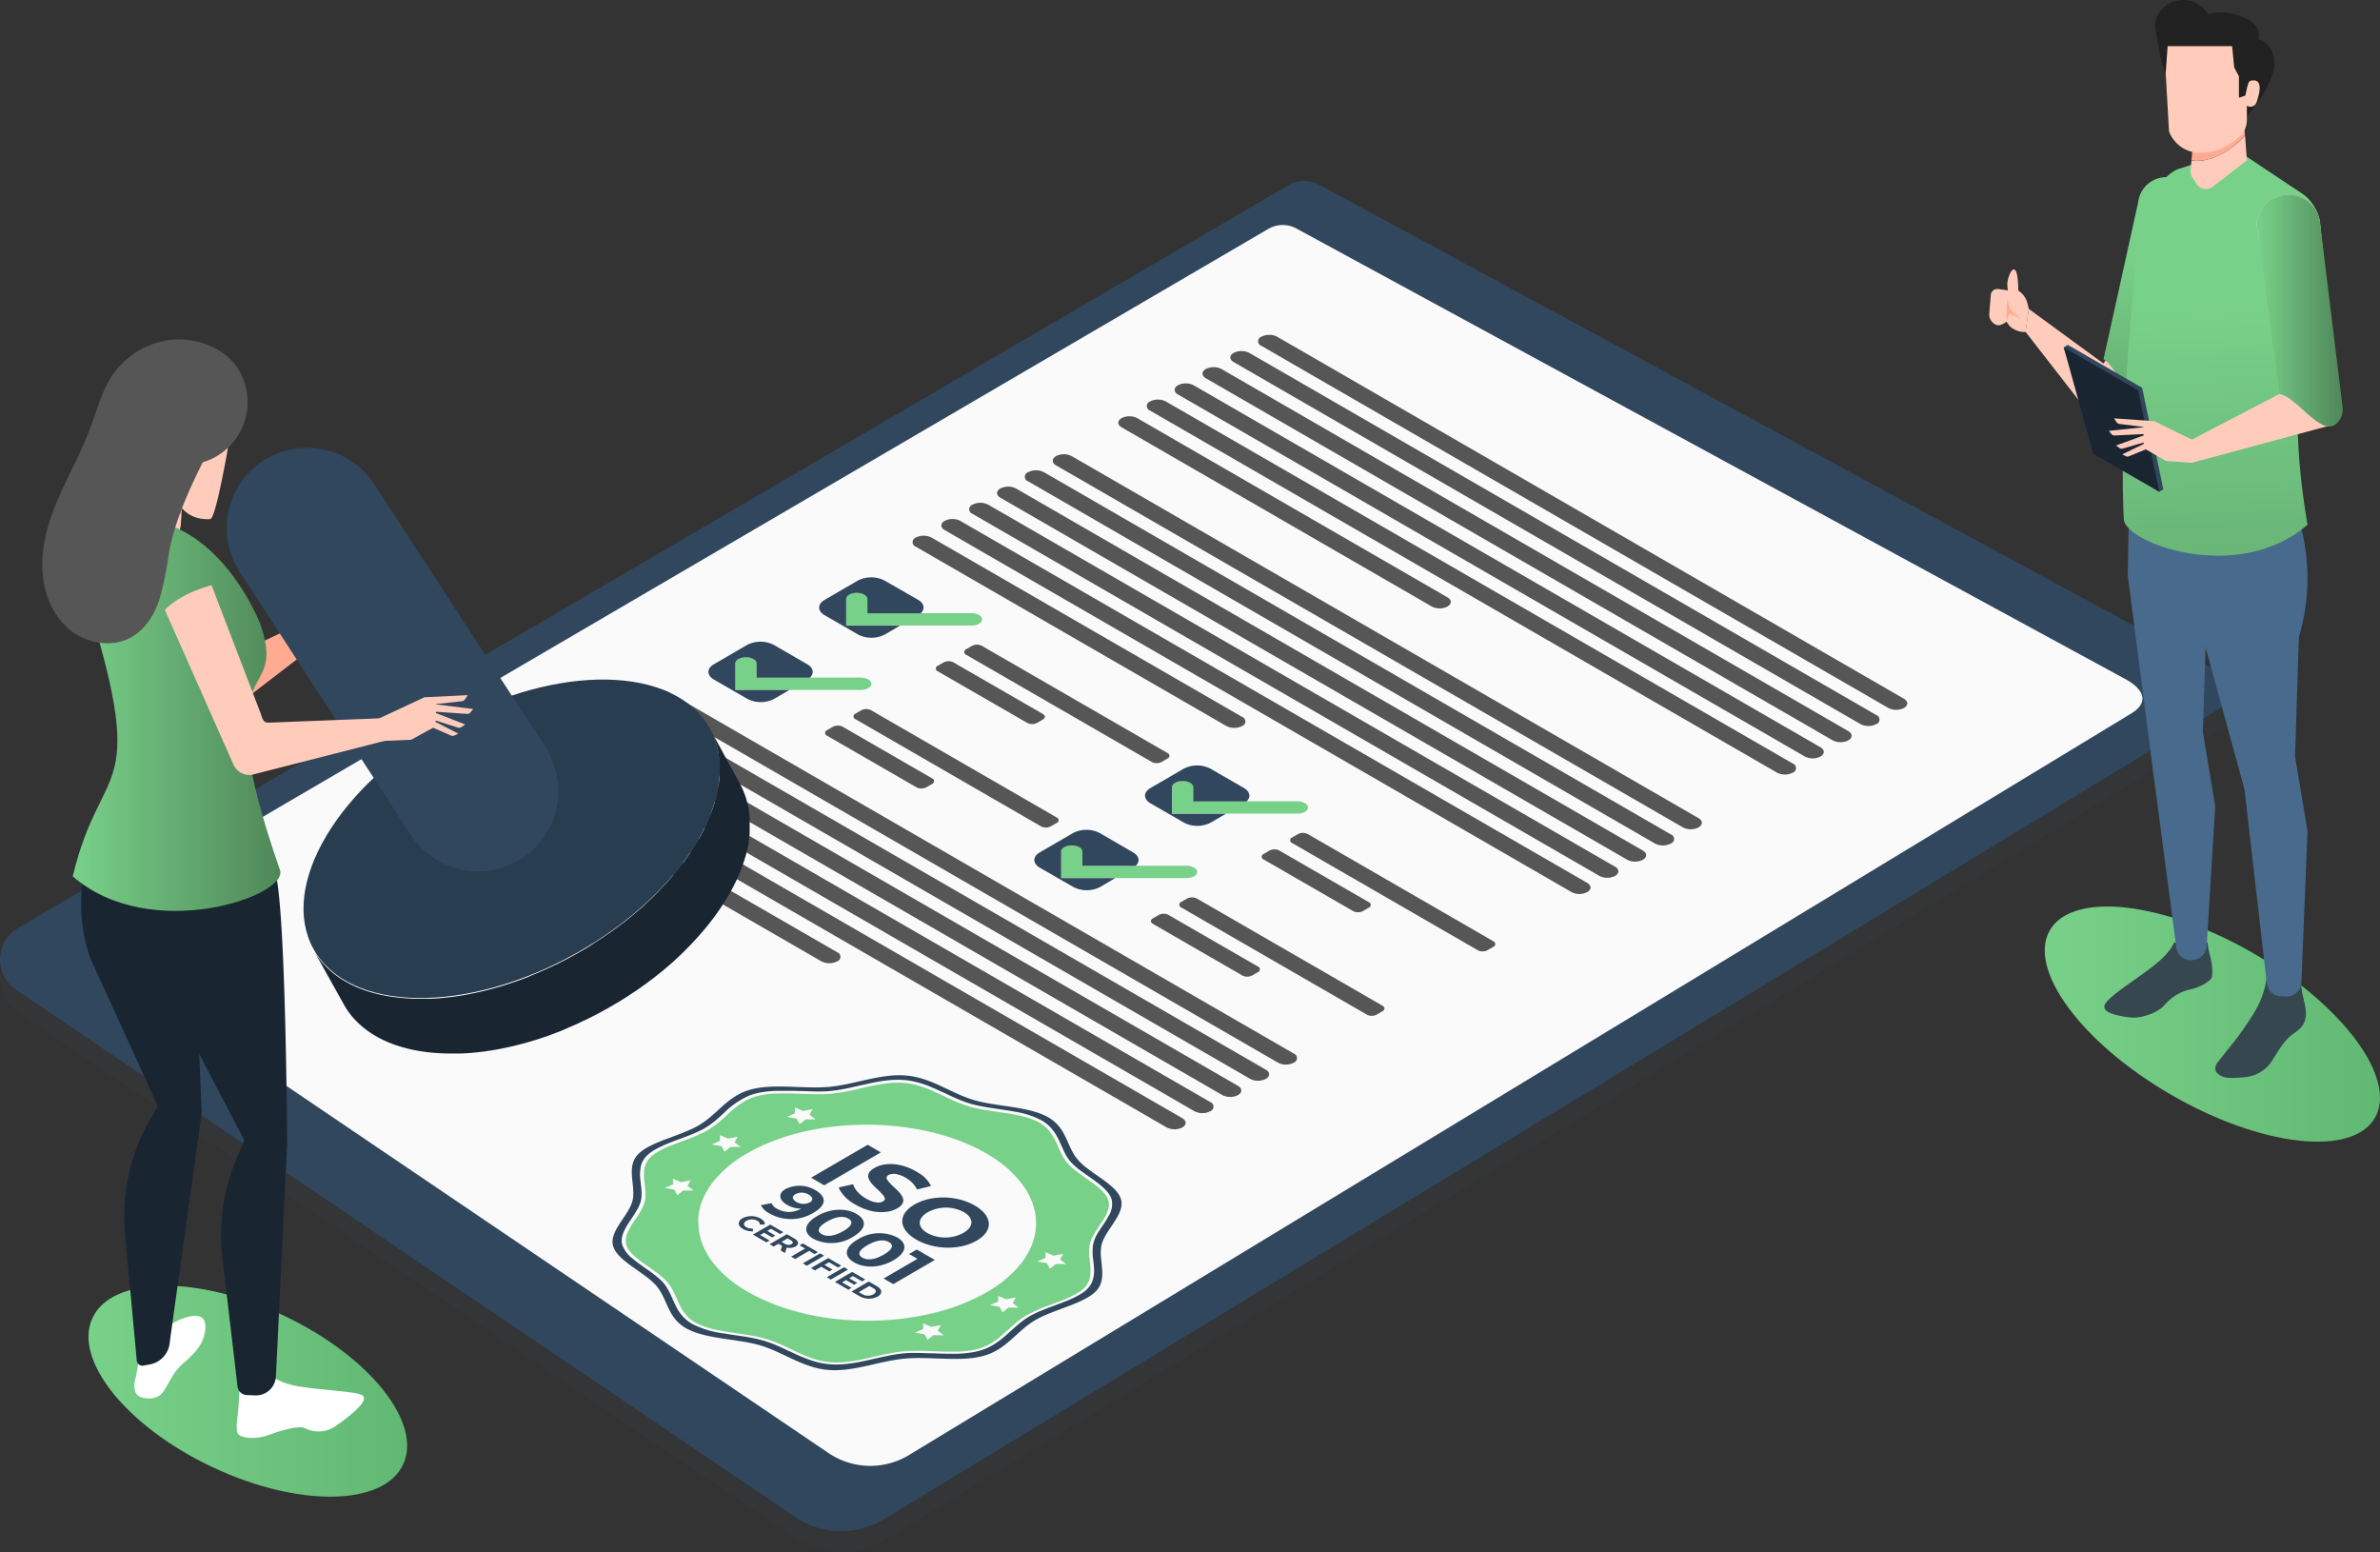 <?xml version="1.0" encoding="UTF-8"?> <svg xmlns="http://www.w3.org/2000/svg" xmlns:xlink="http://www.w3.org/1999/xlink" viewBox="0 0 553.87 361.18"><rect x="0" y="0" width="553.87" height="361.18" fill="#333333" stroke="none"/> <defs> <style>.cls-1{isolation:isolate;}.cls-2{opacity:0.1;mix-blend-mode:multiply;}.cls-3{fill:#30475e;}.cls-4{fill:#fafafa;}.cls-5{fill:#cbaf87;}.cls-6{fill:#78d189;}.cls-7{fill:#565656;}.cls-8{fill:url(#Безымянный_градиент_15);}.cls-9{fill:#37474f;}.cls-10{fill:#ffccbc;}.cls-11{fill:#ffab91;}.cls-12{fill:#486a8c;}.cls-13{fill:url(#Безымянный_градиент_11);}.cls-14{fill:url(#Безымянный_градиент_11-2);}.cls-15{fill:#212121;}.cls-16{fill:#192531;}.cls-17{fill:url(#Безымянный_градиент_11-3);}.cls-18{fill:url(#Безымянный_градиент_15-2);}.cls-19{fill:#fff;}.cls-20{fill:#293d51;}.cls-21{fill:url(#Безымянный_градиент_11-4);}</style> <linearGradient id="Безымянный_градиент_15" x1="475.85" y1="238.29" x2="553.87" y2="238.29" gradientUnits="userSpaceOnUse"> <stop offset="0" stop-color="#78d189"></stop> <stop offset="1" stop-color="#61b873"></stop> </linearGradient> <linearGradient id="Безымянный_градиент_11" x1="501" y1="58.74" x2="499.13" y2="133.2" gradientUnits="userSpaceOnUse"> <stop offset="0" stop-color="#78d189"></stop> <stop offset="1" stop-color="#508759"></stop> </linearGradient> <linearGradient id="Безымянный_градиент_11-2" x1="516.41" y1="71.14" x2="523.71" y2="229.06" xlink:href="#Безымянный_градиент_11"></linearGradient> <linearGradient id="Безымянный_градиент_11-3" x1="525.23" y1="72.28" x2="545.19" y2="72.28" xlink:href="#Безымянный_градиент_11"></linearGradient> <linearGradient id="Безымянный_градиент_15-2" x1="20.59" y1="323.71" x2="94.74" y2="323.71" xlink:href="#Безымянный_градиент_15"></linearGradient> <linearGradient id="Безымянный_градиент_11-4" x1="16.96" y1="166.4" x2="65.28" y2="166.4" xlink:href="#Безымянный_градиент_11"></linearGradient> </defs> <title>12Ресурс 1</title> <g class="cls-1"> <g id="Слой_2" data-name="Слой 2"> <g id="OBJECTS"> <g class="cls-2"> <path class="cls-3" d="M4.21,220.83a8.5,8.5,0,0,0-.4,14.43L185.1,357.88a19,19,0,0,0,20.62.49L516.87,169.6c5-2.93,3.39-6.42-1.75-9.08L307.05,47.92a7.34,7.34,0,0,0-7.07,0Z"></path> </g> <path class="cls-3" d="M4.21,215.91a8.51,8.51,0,0,0-.4,14.44L185.1,353a19,19,0,0,0,20.62.48L516.87,164.68c5-2.92,3.39-6.41-1.75-9.07L307.05,43A7.34,7.34,0,0,0,300,43Z"></path> <path class="cls-4" d="M25.14,211.12a7.77,7.77,0,0,0-.37,13.18l168,113.77a17.34,17.34,0,0,0,18.84.45L495.84,166.1c4.52-2.67,3.09-5.86-1.6-8.29L301.74,53.19a6.71,6.71,0,0,0-6.46,0Z"></path> <path class="cls-5" d="M183.17,313.6l.92.44c1.46.69,2.89,1.37,4.36,1.91-1.47-.54-2.9-1.22-4.36-1.91Z"></path> <path class="cls-5" d="M146.91,291.7a26.22,26.22,0,0,0,4,3.16l1.17.83-1.17-.83A26.22,26.22,0,0,1,146.91,291.7Z"></path> <path class="cls-5" d="M193.08,317a18,18,0,0,1-4.63-1.09,18,18,0,0,0,4.63,1.09,20.24,20.24,0,0,0,3.81-.06A20.24,20.24,0,0,1,193.08,317Z"></path> <path class="cls-5" d="M157,301.48l.32.69c.23.51.46,1,.72,1.54-.26-.51-.49-1-.72-1.54Z"></path> <path class="cls-5" d="M167.47,309.66c1.3.25,2.65.45,4,.65l1.73.26-1.73-.26C170.12,310.11,168.77,309.91,167.47,309.66Z"></path> <polygon class="cls-5" points="235.65 303.16 237.07 304.25 237.07 304.25 235.65 303.16"></polygon> <path class="cls-5" d="M199.45,316.6c1.29-.24,2.57-.53,3.83-.82l1.71-.39-1.71.39C202,316.07,200.74,316.36,199.45,316.6Z"></path> <path class="cls-5" d="M236.65,307.64A19.3,19.3,0,0,1,239,306a31.33,31.33,0,0,1,4.39-2,31.33,31.33,0,0,0-4.39,2A19.3,19.3,0,0,0,236.65,307.64Z"></path> <path class="cls-5" d="M207,315c1.06-.2,2.14-.37,3.2-.47s2.32-.13,3.52-.13c-1.2,0-2.39,0-3.52.13S208,314.79,207,315Z"></path> <path class="cls-5" d="M236.12,259.36c.87.16,1.71.35,2.51.57C237.83,259.71,237,259.52,236.12,259.36Z"></path> <path class="cls-5" d="M251.93,300.07a5.12,5.12,0,0,0,.62-.61,4.65,4.65,0,0,0,.85-1.39,4.65,4.65,0,0,1-.85,1.39A5.12,5.12,0,0,1,251.93,300.07Z"></path> <path class="cls-5" d="M225.46,257.43a28.79,28.79,0,0,0,3.22.73A28.79,28.79,0,0,1,225.46,257.43Z"></path> <path class="cls-5" d="M171.27,257.6A15.08,15.08,0,0,1,173.8,256,15.08,15.08,0,0,0,171.27,257.6Z"></path> <path class="cls-5" d="M246.46,267.35a17,17,0,0,0,1.3,2.46A17,17,0,0,1,246.46,267.35Z"></path> <path class="cls-5" d="M206.8,252a54,54,0,0,0-6.49,1.21,54.3,54.3,0,0,1-6.9,1.26,54.3,54.3,0,0,0,6.9-1.26A54,54,0,0,1,206.8,252Z"></path> <path class="cls-5" d="M189.89,254.62c-1.2,0-2.42-.05-3.62-.09-.91,0-1.83-.07-2.74-.09.91,0,1.83.05,2.74.09C187.47,254.57,188.69,254.62,189.89,254.62Z"></path> <path class="cls-5" d="M257.83,281.56a3.85,3.85,0,0,0,.1-2.2,4.29,4.29,0,0,0-.7-1.38,4.29,4.29,0,0,1,.7,1.38A3.85,3.85,0,0,1,257.83,281.56Z"></path> <path class="cls-5" d="M255.45,285.76l.33-.49c.33-.49.66-1,1-1.48-.31.49-.64,1-1,1.48Z"></path> <polygon class="cls-5" points="232.3 303.99 232.65 304.05 233.35 305.35 233.35 305.35 232.65 304.05 232.3 303.99"></polygon> <polygon class="cls-5" points="167.91 266.68 168.62 267.98 167.91 266.68 167.91 266.68"></polygon> <polygon class="cls-5" points="214.83 307.91 214.87 309.24 214.83 307.91 214.83 307.91"></polygon> <polygon class="cls-5" points="171.67 264.5 171.67 264.5 169.44 264.93 167.54 264.12 167.54 264.12 169.44 264.93 171.67 264.5"></polygon> <polygon class="cls-5" points="218.96 308.29 216.72 308.72 215.4 308.15 216.72 308.72 218.96 308.29"></polygon> <polygon class="cls-5" points="167.58 265.48 167.58 265.48 165.66 266.27 165.66 266.27 167.58 265.48"></polygon> <path class="cls-5" d="M169.84,258.81c.47-.42.94-.83,1.43-1.21C170.78,258,170.31,258.39,169.84,258.81Z"></path> <polygon class="cls-5" points="236.4 301.87 236.4 301.87 234.17 302.31 232.28 301.49 234.17 302.31 236.4 301.87"></polygon> <polygon class="cls-5" points="214.87 309.27 212.94 310.06 212.94 310.06 214.87 309.27 214.87 309.27"></polygon> <polygon class="cls-5" points="230.39 303.64 230.39 303.64 232.32 302.85 230.39 303.64"></polygon> <polygon class="cls-5" points="189.78 260.46 189.78 260.46 188.37 259.37 188.59 258.99 188.37 259.37 189.78 260.46"></polygon> <polygon class="cls-5" points="156.52 274.24 156.56 275.61 156.52 274.24 156.52 274.24"></polygon> <polygon class="cls-5" points="187.42 260.45 187.44 260.45 187.42 260.45 187.42 260.45"></polygon> <polygon class="cls-5" points="160.65 274.62 160.65 274.62 158.41 275.06 157.33 274.59 158.41 275.06 160.65 274.62"></polygon> <polygon class="cls-5" points="154.64 276.4 154.64 276.4 156.56 275.61 154.64 276.4"></polygon> <polygon class="cls-5" points="172.34 266.88 170.92 265.79 172.34 266.88 172.34 266.88"></polygon> <polygon class="cls-5" points="185.03 259.06 185.03 259.06 183.11 259.85 183.11 259.85 185.03 259.06"></polygon> <polygon class="cls-5" points="189.12 258.07 189.12 258.07 186.88 258.51 184.99 257.7 184.99 257.7 186.88 258.51 189.12 258.07"></polygon> <path class="cls-5" d="M253.46,290.27a5.76,5.76,0,0,1,.17-1,7.1,7.1,0,0,1,.36-1,7.1,7.1,0,0,0-.36,1A5.76,5.76,0,0,0,253.46,290.27Z"></path> <path class="cls-5" d="M226.6,314.15c.4-.08.8-.18,1.18-.29l.27-.09-.27.09C227.4,314,227,314.07,226.6,314.15Z"></path> <path class="cls-5" d="M178,254.2a26.53,26.53,0,0,1,2.71-.22A26.53,26.53,0,0,0,178,254.2Z"></path> <path class="cls-5" d="M220,254.61c1.4.66,2.83,1.34,4.31,1.89C222.85,256,221.42,255.27,220,254.61Z"></path> <path class="cls-5" d="M236.45,258.91a19.78,19.78,0,0,1,6,2A19.78,19.78,0,0,0,236.45,258.91Z"></path> <path class="cls-5" d="M154.15,266.8c.55-.25,1.12-.49,1.71-.73C155.27,266.31,154.7,266.55,154.15,266.8Z"></path> <path class="cls-5" d="M201.31,252.5l-1.31.29-.31.07.31-.07Z"></path> <path class="cls-5" d="M193.28,254c1.11-.11,2.23-.29,3.36-.51-1.13.22-2.25.4-3.36.51s-2.24.12-3.41.11C191,254.15,192.2,254.12,193.28,254Z"></path> <path class="cls-5" d="M149.32,277.64c0-.66-.09-1.33-.17-2C149.23,276.31,149.3,277,149.32,277.64Z"></path> <path class="cls-5" d="M256.12,286.09l.43-.65a25.61,25.61,0,0,0,1.44-2.29,25.61,25.61,0,0,1-1.44,2.29Z"></path> <path class="cls-5" d="M248,268.71c-.34-.63-.64-1.3-.94-2s-.72-1.6-1.17-2.38c.45.78.81,1.59,1.17,2.38S247.64,268.08,248,268.71Z"></path> <path class="cls-5" d="M168.37,259.25l-.07.06-.1.09.1-.09Z"></path> <path class="cls-5" d="M236.75,308.41c-.5.43-1,.86-1.47,1.3C235.76,309.27,236.25,308.84,236.75,308.41Z"></path> <path class="cls-5" d="M207.24,315.44l-.58.12Z"></path> <path class="cls-5" d="M225.83,314.78a25.32,25.32,0,0,1-2.93.26A25.32,25.32,0,0,0,225.83,314.78Z"></path> <path class="cls-5" d="M148.47,293.9c-.42-.31-.81-.63-1.19-.95C147.66,293.27,148.05,293.59,148.47,293.9Z"></path> <path class="cls-5" d="M162.2,264.19c.67-.29,1.31-.6,1.91-.92C163.51,263.59,162.87,263.9,162.2,264.19Z"></path> <path class="cls-5" d="M152.49,296.81c-.71-.56-1.49-1.11-2.26-1.64C151,295.7,151.78,296.25,152.49,296.81Z"></path> <path class="cls-5" d="M156.41,302a16.22,16.22,0,0,0-1.36-2.58A16.22,16.22,0,0,1,156.41,302Z"></path> <path class="cls-5" d="M177.76,312a37.39,37.39,0,0,0-4.77-1A37.39,37.39,0,0,1,177.76,312Z"></path> <path class="cls-5" d="M165.18,261.92c-.38.27-.78.53-1.19.77s-.85.46-1.31.68c.46-.22.9-.44,1.31-.68S164.8,262.19,165.18,261.92Z"></path> <path class="cls-5" d="M146.91,291.7a5,5,0,0,1-1.25-2A5,5,0,0,0,146.91,291.7Z"></path> <path class="cls-5" d="M145.54,288.93a5,5,0,0,1,.5-2.21A5,5,0,0,0,145.54,288.93Z"></path> <path class="cls-5" d="M222.77,314.56l-1.35,0Z"></path> <path class="cls-5" d="M150.16,277.71c0-.69-.1-1.4-.18-2.09C150.06,276.31,150.14,277,150.16,277.71Z"></path> <path class="cls-5" d="M151.66,269a17.17,17.17,0,0,1,4.66-2.48A17.17,17.17,0,0,0,151.66,269Z"></path> <path class="cls-5" d="M149.89,274.82c0-.53-.09-1.06-.09-1.58C149.8,273.76,149.84,274.29,149.89,274.82Z"></path> <path class="cls-5" d="M254.31,290.14a5.35,5.35,0,0,1,.14-.8,8.44,8.44,0,0,1,.85-1.95,8.44,8.44,0,0,0-.85,1.95A5.35,5.35,0,0,0,254.31,290.14Z"></path> <path class="cls-5" d="M156.73,300.83a10.76,10.76,0,0,0-1.61-2.52A10.76,10.76,0,0,1,156.73,300.83Z"></path> <path class="cls-5" d="M157.3,303.88a9.49,9.49,0,0,0,3.84,4.26,22.56,22.56,0,0,0,7.36,2.21,22.56,22.56,0,0,1-7.36-2.21A9.49,9.49,0,0,1,157.3,303.88Z"></path> <path class="cls-5" d="M147.68,282.61l-.65,1-.51.76.51-.76Z"></path> <path class="cls-5" d="M149.33,277.7a7.2,7.2,0,0,1-.19,2,8.25,8.25,0,0,1-.86,1.95,8.25,8.25,0,0,0,.86-1.95A7.2,7.2,0,0,0,149.33,277.7Z"></path> <path class="cls-5" d="M162.68,263.37c-1.39.66-3,1.25-4.5,1.82-.78.29-1.56.58-2.32.88.76-.3,1.54-.59,2.32-.88C159.72,264.62,161.29,264,162.68,263.37Z"></path> <path class="cls-5" d="M254.32,292.34a12.21,12.21,0,0,1,0-2A12.21,12.21,0,0,0,254.32,292.34Z"></path> <path class="cls-5" d="M211.88,314.9c.6,0,1.21,0,1.83,0C213.09,314.87,212.48,314.88,211.88,314.9Z"></path> <path class="cls-5" d="M251.83,300.93a7.26,7.26,0,0,0,1.46-1.25,5,5,0,0,0,.91-1.47,5,5,0,0,1-.91,1.47A7.26,7.26,0,0,1,251.83,300.93Z"></path> <path class="cls-5" d="M243.11,304.7c.75-.3,1.53-.59,2.29-.87l1.17-.44-1.17.44C244.64,304.11,243.86,304.4,243.11,304.7Z"></path> <path class="cls-5" d="M236.45,258.91c-1.34-.25-2.74-.46-4.11-.66-1.67-.25-3.27-.49-4.75-.81,1.48.32,3.08.56,4.75.81C233.71,258.45,235.11,258.66,236.45,258.91Z"></path> <polygon class="cls-5" points="182.29 286.7 182.29 286.7 179.24 284.94 175.22 287.27 175.22 287.27 179.24 284.94 182.29 286.7"></polygon> <polygon class="cls-5" points="180.42 287.5 180.21 287.62 180.42 287.5 178.55 286.41 178.55 286.41 180.42 287.5"></polygon> <polygon class="cls-5" points="179.09 288.64 179.09 288.64 176.89 287.37 177.44 287.06 176.89 287.37 179.09 288.64"></polygon> <polygon class="cls-5" points="188.29 291.05 185.04 292.94 185.04 292.94 188.29 291.05"></polygon> <polygon class="cls-5" points="186.82 289.32 190.34 291.35 186.82 289.32 186.07 289.76 187.36 290.51 186.07 289.76 186.82 289.32"></polygon> <path class="cls-5" d="M172.75,283.52a3.36,3.36,0,0,1,1-.39,3.36,3.36,0,0,0-1,.39,1.44,1.44,0,0,0-.87,1.22A1.44,1.44,0,0,1,172.75,283.52Z"></path> <path class="cls-5" d="M178,285a1,1,0,0,0-.19-.72,1,1,0,0,1,.19.72Z"></path> <path class="cls-5" d="M173.13,284.81a.74.74,0,0,1,.32-.57A.74.74,0,0,0,173.13,284.81Z"></path> <polygon class="cls-5" points="188.75 274.03 201.92 266.37 188.75 274.03 191.81 275.8 188.75 274.03"></polygon> <path class="cls-5" d="M173.75,283.13a4.63,4.63,0,0,1,1.12-.12A4.63,4.63,0,0,0,173.75,283.13Z"></path> <path class="cls-5" d="M175.25,286.53l-.06-.66a3.51,3.51,0,0,1-.81-.06,3.51,3.51,0,0,0,.81.06Z"></path> <path class="cls-5" d="M173.7,285.56a2.39,2.39,0,0,0,.68.25,2.39,2.39,0,0,1-.68-.25,1.28,1.28,0,0,1-.42-.36A1.28,1.28,0,0,0,173.7,285.56Z"></path> <polygon class="cls-5" points="189.66 295.6 190.19 295.29 189.66 295.6 189.66 295.6"></polygon> <polygon class="cls-5" points="241.41 293.51 241.41 293.51 243.34 292.73 241.41 293.51"></polygon> <polygon class="cls-5" points="244.38 295.23 244.8 294.88 244.38 295.23 244.38 295.23"></polygon> <polygon class="cls-5" points="213.5 292.91 205.63 297.49 213.5 292.91 213.5 292.91"></polygon> <polygon class="cls-5" points="217.55 293.17 217.55 293.17 213.35 290.74 217.55 293.17"></polygon> <polygon class="cls-5" points="243.3 291.36 243.3 291.36 245.19 292.18 243.3 291.36"></polygon> <polygon class="cls-5" points="247.43 291.74 245.19 292.18 247.43 291.74 247.43 291.74"></polygon> <polygon class="cls-5" points="211.55 291.79 211.55 291.79 213.35 290.74 211.55 291.79"></polygon> <polygon class="cls-5" points="198.31 295.95 194.3 298.28 198.31 295.95 198.31 295.95"></polygon> <polygon class="cls-5" points="197.35 295.4 196.42 294.86 197.35 295.4 197.35 295.4"></polygon> <polygon class="cls-5" points="192.99 295.83 192.99 295.83 193.73 295.4 191.86 294.32 193.73 295.4 192.99 295.83"></polygon> <polygon class="cls-5" points="198.17 299.66 198.17 299.66 195.97 298.39 196.51 298.07 195.97 298.39 198.17 299.66"></polygon> <polygon class="cls-5" points="197.62 297.43 199.5 298.51 199.5 298.51 197.62 297.43 198.49 296.92 198.49 296.92 197.62 297.43"></polygon> <polygon class="cls-5" points="188.72 295.06 188.72 295.06 192.74 292.73 188.72 295.06"></polygon> <polygon class="cls-5" points="246.68 293.04 248.09 294.13 246.68 293.04 246.68 293.04"></polygon> <path class="cls-5" d="M164.06,278a18,18,0,0,1,2-3.11A18,18,0,0,0,164.06,278Z"></path> <path class="cls-5" d="M162.86,281.24a14.73,14.73,0,0,1,.71-2.16A14.73,14.73,0,0,0,162.86,281.24Z"></path> <path class="cls-5" d="M162.52,283.42a13.53,13.53,0,0,1,.34-2.18A13.53,13.53,0,0,0,162.52,283.42Z"></path> <path class="cls-5" d="M173.89,268.4c7.64-4.44,17.7-6.67,27.78-6.67-10.08,0-20.14,2.23-27.78,6.67a27.36,27.36,0,0,0-7.83,6.51A27.36,27.36,0,0,1,173.89,268.4Z"></path> <path class="cls-5" d="M209.4,277.56c.13.15.24.31.35.46C209.64,277.87,209.53,277.71,209.4,277.56Z"></path> <path class="cls-5" d="M206.55,274.68a4.43,4.43,0,0,0,.52.6A4.43,4.43,0,0,1,206.55,274.68Z"></path> <path class="cls-5" d="M210,278.54a2,2,0,0,1,.18.68A2,2,0,0,0,210,278.54Z"></path> <path class="cls-5" d="M168,296.09l0,0Z"></path> <path class="cls-5" d="M181.4,303.93c-.85-.3-1.68-.62-2.5-1C179.72,303.31,180.55,303.63,181.4,303.93Z"></path> <path class="cls-5" d="M162.85,287.55a14.08,14.08,0,0,1-.3-1.8A14.08,14.08,0,0,0,162.85,287.55Z"></path> <path class="cls-5" d="M187.71,305.74c-.52-.11-1-.24-1.54-.37C186.68,305.5,187.19,305.63,187.71,305.74Z"></path> <path class="cls-5" d="M163.52,289.64A13.9,13.9,0,0,1,163,288,13.9,13.9,0,0,0,163.52,289.64Z"></path> <path class="cls-5" d="M166.63,294.65c-.31-.37-.62-.74-.9-1.12C166,293.91,166.32,294.28,166.63,294.65Z"></path> <path class="cls-5" d="M208.91,277Z"></path> <path class="cls-5" d="M206.31,274.24a.58.58,0,0,1,0-.18A.58.58,0,0,0,206.31,274.24Z"></path> <path class="cls-5" d="M201.56,278.85c.23.13.45.25.66.35-.21-.1-.43-.22-.66-.35a8.09,8.09,0,0,1-2-1.59A8.09,8.09,0,0,0,201.56,278.85Z"></path> <path class="cls-3" d="M198.55,275.52a4.68,4.68,0,0,0,1,1.74,4.68,4.68,0,0,1-1-1.74l-3.33.74a2.78,2.78,0,0,0,.28.69,2.78,2.78,0,0,1-.28-.69Z"></path> <path class="cls-5" d="M216.6,275.94a7.11,7.11,0,0,0-2.82-3A7.11,7.11,0,0,1,216.6,275.94Z"></path> <path class="cls-5" d="M202.83,279.46a5.22,5.22,0,0,0,1.09.29A5.22,5.22,0,0,1,202.83,279.46Z"></path> <path class="cls-3" d="M175.19,285.87a3.51,3.51,0,0,1-.81-.06,2.39,2.39,0,0,1-.68-.25,1.28,1.28,0,0,1-.42-.36.64.64,0,0,1-.15-.39.74.74,0,0,1,.32-.57,1.8,1.8,0,0,1,.25-.18,2.69,2.69,0,0,1,2.57,0,1.32,1.32,0,0,1,.44.39.72.72,0,0,1,.11.47l1.15,0a1,1,0,0,0-.19-.72,2.39,2.39,0,0,0-.76-.65,4.64,4.64,0,0,0-1-.42,5.21,5.21,0,0,0-1.12-.15,4.63,4.63,0,0,0-1.12.12,3.36,3.36,0,0,0-1,.39,1.44,1.44,0,0,0-.87,1.22,1,1,0,0,0,.08.33,1.55,1.55,0,0,0,.49.63,2.67,2.67,0,0,0,.41.28,4.27,4.27,0,0,0,2.39.55Z"></path> <polygon class="cls-3" points="211.55 291.79 213.5 292.91 213.5 292.91 213.5 292.91 205.63 297.49 207.88 298.79 217.55 293.17 213.35 290.74 211.55 291.79"></polygon> <polygon class="cls-3" points="191.81 275.8 204.99 268.14 201.92 266.37 188.75 274.03 191.81 275.8"></polygon> <path class="cls-3" d="M202.46,272.58a1.57,1.57,0,0,0-.29,1.67,4.17,4.17,0,0,0,.91,1.38c.16.18.33.36.51.53l.55.52c.36.34.72.66,1,1,.52.53.87,1,.77,1.4a.62.62,0,0,1-.21.31.78.78,0,0,1-.2.14,2.44,2.44,0,0,1-1.6.25,5.22,5.22,0,0,1-1.09-.29,6.19,6.19,0,0,1-.61-.26c-.21-.1-.43-.22-.66-.35a8.09,8.09,0,0,1-2-1.59,4.68,4.68,0,0,1-1-1.74l-3.33.74a2.78,2.78,0,0,0,.28.69,9.42,9.42,0,0,0,3.59,3.31,14,14,0,0,0,2.81,1.24,10.15,10.15,0,0,0,5,.35,6.37,6.37,0,0,0,1.91-.72c1.06-.61,1.44-1.26,1.41-1.91a2,2,0,0,0-.18-.68,3.82,3.82,0,0,0-.28-.52c-.11-.15-.22-.31-.35-.46s-.32-.36-.49-.54h0l-.81-.78c-.37-.33-.73-.66-1-1a4.43,4.43,0,0,1-.52-.6,1.75,1.75,0,0,1-.16-.25,1,1,0,0,1-.08-.19.58.58,0,0,1,0-.18.65.65,0,0,1,.41-.62,1.53,1.53,0,0,1,.34-.16,3.18,3.18,0,0,1,1.83,0,7,7,0,0,1,1.85.77,6.77,6.77,0,0,1,2.17,1.93,5.84,5.84,0,0,1,.48.8l3.25-.8a7.11,7.11,0,0,0-2.82-3c-.2-.13-.4-.26-.61-.38-3.77-2.17-7.45-2.14-9.69-.84A3.75,3.75,0,0,0,202.46,272.58Z"></path> <polygon class="cls-3" points="192.99 295.83 192.99 295.83 193.73 295.4 191.86 294.32 192.92 293.7 195.04 294.93 195.79 294.49 192.74 292.73 188.72 295.06 188.72 295.06 189.66 295.6 189.66 295.6 190.19 295.29 191.12 294.75 192.99 295.83"></polygon> <path class="cls-3" d="M256.39,289.52c.92-3.46,5.44-7,4.49-10.44s-7.14-5.95-9.93-9.1-2.57-7.44-7-10-12-2.46-17.25-4c-5.45-1.61-9.85-5.18-15.76-5.72s-12,2.09-18,2.63-13.1-.89-18.53.71c-5.23,1.55-7.47,5.73-11.84,8.27s-11.58,3.85-14.24,6.89-.25,7.31-1.16,10.73-5.45,7-4.49,10.43,7.14,6,9.93,9.11,2.57,7.44,7,10,12,2.46,17.26,4c5.44,1.6,9.84,5.18,15.75,5.72s12-2.09,18-2.63,13.1.89,18.52-.71c5.24-1.56,7.47-5.73,11.84-8.27s11.58-3.85,14.24-6.89S255.48,292.94,256.39,289.52Zm-1.94-.18a5.35,5.35,0,0,0-.14.8l0,.2a12.21,12.21,0,0,0,0,2l.12,1c.06.55.12,1.09.15,1.64a7.25,7.25,0,0,1-.39,3.2,5,5,0,0,1-.91,1.47,7.26,7.26,0,0,1-1.46,1.25,22.81,22.81,0,0,1-4.11,2l-1.15.44-1.17.44c-.76.28-1.54.57-2.29.87a27.48,27.48,0,0,0-3.52,1.63,20,20,0,0,0-2.84,2.08c-.5.43-1,.86-1.47,1.3-2,1.8-4,3.66-7.12,4.58a16,16,0,0,1-2.33.49,25.32,25.32,0,0,1-2.93.26c-.92,0-1.86,0-2.81,0l-2.82-.09c-1.18,0-2.38-.09-3.56-.09-.62,0-1.23,0-1.83,0s-1.07.05-1.58.1c-1,.09-2,.25-3.06.44l-.58.12c-1,.2-2.06.43-3.07.66-3.48.8-7.07,1.62-10.64,1.29a18.79,18.79,0,0,1-4.93-1.16c-.77-.28-1.53-.59-2.27-.92s-1.47-.68-2.19-1c-.93-.44-1.88-.89-2.84-1.3a26.26,26.26,0,0,0-3-1.09,37.39,37.39,0,0,0-4.77-1l-1.74-.26c-.92-.13-1.84-.27-2.75-.42a22.56,22.56,0,0,1-7.36-2.21,9.49,9.49,0,0,1-3.84-4.26c-.14-.26-.26-.53-.39-.79l-.36-.8c0-.11-.09-.21-.14-.32a16.22,16.22,0,0,0-1.36-2.58,9.05,9.05,0,0,0-.66-.87,10.29,10.29,0,0,0-.88-.86c-.32-.29-.66-.57-1-.85-.71-.56-1.49-1.11-2.26-1.64-.59-.42-1.19-.84-1.76-1.27-.42-.31-.81-.63-1.19-.95a7.1,7.1,0,0,1-2.44-3.21c-.5-1.81.52-3.63,1.68-5.4l.51-.76.65-1c.21-.33.41-.66.6-1a8.25,8.25,0,0,0,.86-1.95,7.2,7.2,0,0,0,.19-2s0,0,0-.06c0-.66-.09-1.33-.17-2l-.09-.82a10,10,0,0,1,.08-3.24,5.12,5.12,0,0,1,1.16-2.25,7.26,7.26,0,0,1,1.46-1.25,10,10,0,0,1,.91-.55c.46-.26,1-.5,1.48-.74s1.12-.49,1.71-.73c.76-.3,1.54-.59,2.32-.88,1.54-.57,3.11-1.16,4.5-1.82.46-.22.9-.44,1.31-.68s.81-.5,1.19-.77.74-.55,1.09-.83c.68-.55,1.31-1.12,1.93-1.69l.1-.09.07-.06a19.64,19.64,0,0,1,5.94-4.14c.36-.14.73-.27,1.12-.38a16.92,16.92,0,0,1,2.55-.53,26.53,26.53,0,0,1,2.71-.22c1.38,0,2.8,0,4.22,0l1.41.05c1.18,0,2.37.08,3.55.09s2.33,0,3.41-.11,2.23-.29,3.36-.51,2-.43,3.05-.66l.31-.07,1.31-.29c.87-.2,1.76-.39,2.64-.55s1.78-.3,2.67-.39a20.68,20.68,0,0,1,4-.06c.44,0,.87.1,1.3.17a22.47,22.47,0,0,1,4.78,1.44l1.12.48c.74.33,1.47.68,2.19,1,1.4.66,2.83,1.34,4.31,1.89.49.18,1,.35,1.5.5s1.15.31,1.76.44c1.48.32,3.08.56,4.75.81,1.37.2,2.77.41,4.11.66a19.78,19.78,0,0,1,6,2,9.2,9.2,0,0,1,3.42,3.47c.45.78.81,1.59,1.17,2.38s.6,1.35.94,2a9.6,9.6,0,0,0,1.22,1.79,19,19,0,0,0,3,2.54l1.15.81c.59.42,1.19.84,1.76,1.27,1.72,1.28,3.21,2.63,3.64,4.16a5.21,5.21,0,0,1-.76,3.87,25.61,25.61,0,0,1-1.44,2.29l-.43.65c-.28.43-.57.86-.82,1.3A8.44,8.44,0,0,0,254.45,289.34Z"></path> <path class="cls-3" d="M179.11,282.37a10.14,10.14,0,0,0,10.17-.16c3.13-1.81,3.14-3.74.44-5.3a7.24,7.24,0,0,0-6.9-.25c-1.82,1-1.54,2.6.34,3.68a6.53,6.53,0,0,0,3.29.89,5.58,5.58,0,0,1-5.56.06,2.74,2.74,0,0,1-1.34-1.34l-2.48.48A4.57,4.57,0,0,0,179.11,282.37Zm6.22-2.71c-1-.58-1.09-1.29-.21-1.8a3.15,3.15,0,0,1,3.07.1c1.07.62,1.08,1.34.26,1.82A3.28,3.28,0,0,1,185.33,279.66Z"></path> <path class="cls-3" d="M199.33,282.46c-2.39-1.38-6-1.36-9.18.5s-3.22,3.93-.83,5.31a9.37,9.37,0,0,0,9.18-.49C201.7,285.92,201.74,283.85,199.33,282.46Zm-3.1,4c-2.19,1.27-3.88,1.35-5,.7s-1-1.62,1.21-2.9,3.89-1.35,5-.71S198.43,285.19,196.23,286.47Z"></path> <path class="cls-3" d="M226.87,280.51c-4.19-2.42-10.16-2.51-14.07-.23s-3.75,5.73.44,8.15,10.14,2.51,14.07.23S231,282.92,226.87,280.51Zm-2.67,6.36a8.79,8.79,0,0,1-8.36.05c-2.37-1.37-2.44-3.39.06-4.85a8.81,8.81,0,0,1,8.37-.05C226.64,283.39,226.71,285.41,224.2,286.87Z"></path> <path class="cls-3" d="M184.85,288.18l-1.74-1-4,2.33.94.54,1.11-.65.81.47.05,0-.34,1.1,1,.58.39-1.27a2.86,2.86,0,0,0,2.09-.26C186,289.52,185.93,288.8,184.85,288.18Zm-.65,1.31a1.48,1.48,0,0,1-1.55-.09l-.77-.44,1.4-.81.76.44C184.61,288.92,184.64,289.24,184.2,289.49Z"></path> <polygon class="cls-3" points="189.59 291.79 190.34 291.35 186.82 289.32 186.07 289.76 187.36 290.51 184.11 292.4 185.04 292.94 185.04 292.94 188.29 291.05 189.59 291.79"></polygon> <polygon class="cls-3" points="190.84 291.64 186.83 293.97 187.77 294.51 191.78 292.18 190.84 291.64"></polygon> <path class="cls-3" d="M198.77,293.73c2.4,1.39,6,1.35,9.17-.5s3.24-3.93.84-5.32a9.38,9.38,0,0,0-9.18.5C196.41,290.27,196.37,292.34,198.77,293.73Zm3.11-4c2.2-1.28,3.89-1.36,5-.72s1,1.63-1.21,2.91-3.88,1.36-5,.7S199.68,291,201.88,289.73Z"></path> <polygon class="cls-3" points="197.35 295.4 196.42 294.86 192.41 297.19 193.34 297.73 197.35 295.4 197.35 295.4"></polygon> <polygon class="cls-3" points="198.17 299.66 195.97 298.39 196.51 298.07 196.9 297.85 198.78 298.93 199.5 298.51 199.5 298.51 197.62 297.43 198.49 296.92 198.49 296.92 200.62 298.15 201.36 297.71 198.31 295.95 198.31 295.95 194.3 298.28 197.43 300.09 198.17 299.66 198.17 299.66"></polygon> <path class="cls-3" d="M204,299.24l-1.83-1.06-4,2.34,1.83,1.06a4.34,4.34,0,0,0,4.23.11C205.45,301,205.33,300,204,299.24Zm-.73,1.91a2.57,2.57,0,0,1-2.56,0l-.86-.49,2.49-1.44.85.49C204,300.12,204.05,300.7,203.28,301.15Z"></path> <path class="cls-6" d="M255.78,285.27c.33-.49.66-1,1-1.48a10.36,10.36,0,0,0,1.08-2.23,3.85,3.85,0,0,0,.1-2.2,4.29,4.29,0,0,0-.7-1.38,8.36,8.36,0,0,0-.55-.66,13.58,13.58,0,0,0-1.4-1.28l-.81-.63-1.76-1.26-1.17-.82c-.77-.56-1.52-1.13-2.18-1.72a9.55,9.55,0,0,1-.9-.9,8.38,8.38,0,0,1-.7-.9,17,17,0,0,1-1.3-2.46c-.08-.17-.16-.33-.23-.5a15.5,15.5,0,0,0-2.13-3.76,8.36,8.36,0,0,0-2.23-1.87,14.41,14.41,0,0,0-3.24-1.29c-.8-.22-1.64-.41-2.51-.57-.43-.09-.87-.16-1.31-.24l-2.68-.41c-1.15-.17-2.32-.34-3.45-.55a28.79,28.79,0,0,1-3.22-.73c-.53-.15-1.05-.33-1.55-.52-1.53-.56-3-1.25-4.41-1.93-2.93-1.39-5.7-2.7-9-3a19.11,19.11,0,0,0-3.7.05,54,54,0,0,0-6.49,1.21,54.3,54.3,0,0,1-6.9,1.26c-.56.05-1.14.08-1.73.1s-1.18,0-1.79,0c-1.2,0-2.42-.05-3.62-.09-.91,0-1.83-.07-2.74-.09-1.37,0-2.73,0-4,.08a18.45,18.45,0,0,0-3.69.64,11.68,11.68,0,0,0-2,.79,15.08,15.08,0,0,0-2.53,1.65c-.49.38-1,.79-1.43,1.21l-.84.76a26.34,26.34,0,0,1-4.42,3.46l-.47.24c-.6.32-1.24.63-1.91.92-1.15.5-2.37,1-3.57,1.4l-1.17.44-1.14.44a17.17,17.17,0,0,0-4.66,2.48,5.06,5.06,0,0,0-.62.6,5.32,5.32,0,0,0-1.24,3.69c0,.52,0,1.05.09,1.58l.09.8c.08.69.16,1.4.18,2.09a7.26,7.26,0,0,1-.2,2,14.63,14.63,0,0,1-2.15,4,20,20,0,0,0-1.77,3,5,5,0,0,0-.5,2.21,3.59,3.59,0,0,0,.12.73,5,5,0,0,0,1.25,2,26.22,26.22,0,0,0,4,3.16l1.17.83a18.87,18.87,0,0,1,3.07,2.62,10.76,10.76,0,0,1,1.61,2.52c.11.22.21.43.31.65l.32.69c.23.51.46,1,.72,1.54a10,10,0,0,0,2,2.89,8.46,8.46,0,0,0,1.6,1.2,19.24,19.24,0,0,0,5.75,1.86c1.3.25,2.65.45,4,.65l1.73.26c1.16.18,2.3.37,3.38.62.54.12,1.06.25,1.56.4a35.66,35.66,0,0,1,5,2l.92.44c1.46.69,2.89,1.37,4.36,1.91a18,18,0,0,0,4.63,1.09,20.24,20.24,0,0,0,3.81-.06c.85-.09,1.71-.23,2.56-.38,1.29-.24,2.57-.53,3.83-.82l1.71-.39c.65-.14,1.31-.28,2-.4,1.06-.2,2.14-.37,3.2-.47s2.32-.13,3.52-.13,2.42.06,3.62.1c.91,0,1.83.07,2.75.09h1.36l1.35,0a22.35,22.35,0,0,0,3.83-.41c.4-.08.8-.18,1.18-.29l.27-.09c2.75-.89,4.59-2.55,6.54-4.32l1-.91q.51-.46,1.05-.9A19.3,19.3,0,0,1,239,306a31.33,31.33,0,0,1,4.39-2l1.57-.59a32.31,32.31,0,0,0,6.23-2.79c.26-.18.51-.37.74-.56a5.12,5.12,0,0,0,.62-.61,4.65,4.65,0,0,0,.85-1.39,5.71,5.71,0,0,0,.35-1.51,15.28,15.28,0,0,0-.14-3.16c0-.35-.09-.7-.12-1a11.15,11.15,0,0,1,0-2.08,5.76,5.76,0,0,1,.17-1,7.1,7.1,0,0,1,.36-1,17.43,17.43,0,0,1,1.46-2.5ZM159,277l-1.35,1.12-.71-1.31-2.25-.4h0l1.92-.79,0-1.37h0l.81.35,1.08.47,2.24-.44h0l-.75,1.29,1.41,1.1ZM185,259.06h0l0-1.36h0l1.89.81,2.24-.43h0l-.53.91-.22.38,1.41,1.1h0l-2.34,0h0l-1.35,1.11-.71-1.3-2.25-.41h0Zm-17.45,6.42h0l0-1.36h0l1.9.81,2.23-.43h0l-.75,1.29,1.42,1.09h0l-2.36,0L168.62,268l-.71-1.3h0l-2.25-.41h0Zm49.68,45.18-1.35,1.11-.71-1.3-2.26-.41h0l1.93-.79h0v0l0-1.33h0l.57.24,1.32.57,2.24-.43-.75,1.29,1.41,1.1Zm19.81-6.4-2.36,0-1.36,1.11h0l-.7-1.3-.35-.06-1.91-.35h0l1.93-.79,0-1.36,1.89.82,2.23-.44h0l-.75,1.29,1.42,1.1Zm.46-10.15a21.78,21.78,0,0,1-1.79,2,30,30,0,0,1-6,4.53,47.55,47.55,0,0,1-13,5,65.2,65.2,0,0,1-14.8,1.67,67.42,67.42,0,0,1-7.52-.42,61.43,61.43,0,0,1-6.69-1.13c-.52-.11-1-.24-1.54-.37q-2.46-.62-4.77-1.44c-.85-.3-1.68-.62-2.5-1a41.47,41.47,0,0,1-4.83-2.34,30.34,30.34,0,0,1-6.09-4.53l0,0c-.47-.46-.9-.93-1.32-1.41s-.62-.74-.9-1.12a17.34,17.34,0,0,1-2.21-3.89A13.9,13.9,0,0,1,163,288l-.12-.48a14.08,14.08,0,0,1-.3-1.8c0-.42-.07-.83-.07-1.24a9.93,9.93,0,0,1,0-1.09,13.53,13.53,0,0,1,.34-2.18,14.73,14.73,0,0,1,.71-2.16c.15-.35.31-.71.49-1.06a18,18,0,0,1,2-3.11,27.36,27.36,0,0,1,7.83-6.51c7.64-4.44,17.7-6.67,27.78-6.67s20.16,2.23,27.85,6.67a32,32,0,0,1,5.06,3.57c.36.32.7.64,1,1a20.79,20.79,0,0,1,2.58,3c.24.35.47.69.68,1a15.1,15.1,0,0,1,1.09,2.11C242.09,284.07,241.28,289.39,237.53,294.11Zm8.2,0-.93.77-.42.35h0l-.71-1.31-2.26-.4h0l1.93-.79,0-1.37h0l1.89.82,2.24-.44h0l-.75,1.29h0l1.41,1.1Z"></path> <polygon class="cls-3" points="179.09 288.64 176.89 287.37 177.44 287.06 177.83 286.83 179.7 287.92 180.21 287.62 180.42 287.5 178.55 286.41 178.55 286.41 179.42 285.91 181.54 287.13 182.29 286.7 182.29 286.7 179.24 284.94 175.22 287.27 175.22 287.27 178.35 289.07 179.09 288.64 179.09 288.64"></polygon> <path class="cls-7" d="M194.83,221.57a1.12,1.12,0,0,1,0,2.12,4.09,4.09,0,0,1-3.67,0L118.92,182a1.12,1.12,0,0,1,0-2.12,4,4,0,0,1,3.66,0Z"></path> <g class="cls-1"> <path class="cls-7" d="M336.87,139c1,.59,1,1.54,0,2.12a4,4,0,0,1-3.67,0L261,99.42c-1-.59-1-1.54,0-2.12a4,4,0,0,1,3.67,0Z"></path> <path class="cls-6" d="M227.84,143.11a1.23,1.23,0,0,1,.72,1c0,.8-1.08,1.43-2.45,1.43H196.94l0-6.19c0-.79,1.1-1.43,2.46-1.43a3.56,3.56,0,0,1,1.75.42,1.25,1.25,0,0,1,.73,1l0,3.33h24.23A3.54,3.54,0,0,1,227.84,143.11Z"></path> <path class="cls-3" d="M213.63,139.55c1.48.85,1.69,2.17.63,3.15h-12.4l0-3.33a1.25,1.25,0,0,0-.73-1,3.56,3.56,0,0,0-1.75-.42c-1.36,0-2.46.64-2.46,1.43l0,6.19h12.55l-3.58,2.08a6.8,6.8,0,0,1-6.18,0l-7.79-4.49c-1.71-1-1.72-2.6,0-3.59l7.73-4.49a6.82,6.82,0,0,1,6.19,0Z"></path> <path class="cls-6" d="M202.05,158.1a1.23,1.23,0,0,1,.73,1c0,.79-1.09,1.43-2.46,1.43H171.15l0-6.18c0-.79,1.09-1.43,2.46-1.43a3.56,3.56,0,0,1,1.75.42,1.26,1.26,0,0,1,.73,1v3.32h24.24A3.5,3.5,0,0,1,202.05,158.1Z"></path> <path class="cls-3" d="M187.84,154.54c1.48.85,1.69,2.16.63,3.14h-12.4v-3.32a1.26,1.26,0,0,0-.73-1,3.56,3.56,0,0,0-1.75-.42c-1.37,0-2.47.64-2.46,1.43l0,6.18H183.7l-3.57,2.08a6.82,6.82,0,0,1-6.19,0l-7.79-4.5c-1.71-1-1.72-2.59,0-3.58l7.74-4.5a6.83,6.83,0,0,1,6.18,0Z"></path> <path class="cls-7" d="M443.11,162.6c1,.59,1,1.54,0,2.12a4,4,0,0,1-3.68,0L293.56,80.48a1.12,1.12,0,0,1,0-2.13,4,4,0,0,1,3.66,0Z"></path> <path class="cls-7" d="M436.64,166.37a1.12,1.12,0,0,1,0,2.12,4,4,0,0,1-3.66,0L287.08,84.24c-1-.59-1-1.53,0-2.12a4.09,4.09,0,0,1,3.67,0Z"></path> <path class="cls-7" d="M242.68,166.12c.63.36.64.95,0,1.31l-1.36.78a2.5,2.5,0,0,1-2.26,0l-20.8-12a.69.69,0,0,1,0-1.31l1.35-.78a2.47,2.47,0,0,1,2.26,0Z"></path> <path class="cls-7" d="M289.06,166.81a1.12,1.12,0,0,1,0,2.12,4,4,0,0,1-3.66,0l-72.27-41.72a1.13,1.13,0,0,1,0-2.13,4.07,4.07,0,0,1,3.66,0Z"></path> <path class="cls-7" d="M430.16,170.13c1,.59,1,1.54,0,2.13a4.06,4.06,0,0,1-3.67,0L280.6,88c-1-.59-1-1.54,0-2.13a4.06,4.06,0,0,1,3.67,0Z"></path> <path class="cls-7" d="M423.68,173.89c1,.59,1,1.54,0,2.13a4,4,0,0,1-3.67,0L274.12,91.78c-1-.59-1-1.55,0-2.13a4,4,0,0,1,3.67,0Z"></path> <path class="cls-7" d="M271.67,175.2a.69.69,0,0,1,0,1.31l-1.35.79a2.52,2.52,0,0,1-2.27,0l-43.18-24.93a.7.7,0,0,1,0-1.32l1.35-.78a2.52,2.52,0,0,1,2.27,0Z"></path> <path class="cls-7" d="M417.21,177.66a1.12,1.12,0,0,1,0,2.12,4,4,0,0,1-3.67,0L267.64,95.54a1.13,1.13,0,0,1,0-2.13,4.06,4.06,0,0,1,3.67,0Z"></path> <path class="cls-7" d="M216.9,181.1a.7.7,0,0,1,0,1.32l-1.34.78a2.52,2.52,0,0,1-2.27,0l-20.8-12a.69.69,0,0,1,0-1.31l1.35-.79a2.52,2.52,0,0,1,2.27,0Z"></path> <path class="cls-6" d="M303.68,186.89a1.26,1.26,0,0,1,.72,1c0,.79-1.09,1.42-2.45,1.42H272.77l0-6.18c0-.79,1.1-1.43,2.46-1.43a3.56,3.56,0,0,1,1.75.42,1.24,1.24,0,0,1,.73,1v3.32h24.23A3.69,3.69,0,0,1,303.68,186.89Z"></path> <path class="cls-3" d="M289.46,183.33c1.48.86,1.69,2.17.63,3.15h-12.4v-3.32a1.24,1.24,0,0,0-.73-1,3.56,3.56,0,0,0-1.75-.42c-1.36,0-2.47.64-2.46,1.43l0,6.18h12.55l-3.57,2.07a6.79,6.79,0,0,1-6.19,0l-7.78-4.49c-1.72-1-1.72-2.59,0-3.58l7.73-4.5a6.82,6.82,0,0,1,6.19,0Z"></path> <path class="cls-7" d="M245.88,190.19a.69.69,0,0,1,0,1.31l-1.35.78a2.47,2.47,0,0,1-2.26,0L199.1,167.35a.69.69,0,0,1,0-1.31l1.34-.78a2.49,2.49,0,0,1,2.27,0Z"></path> <path class="cls-7" d="M395.3,190.38c1,.59,1,1.55,0,2.13a4,4,0,0,1-3.67,0L245.74,108.27c-1-.59-1-1.54,0-2.13a4,4,0,0,1,3.68,0Z"></path> <path class="cls-7" d="M388.83,194.15a1.13,1.13,0,0,1,0,2.13,4.08,4.08,0,0,1-3.68,0L239.27,112a1.12,1.12,0,0,1,0-2.13,4.06,4.06,0,0,1,3.67,0Z"></path> <path class="cls-7" d="M382.34,197.92c1,.59,1,1.53,0,2.12a4,4,0,0,1-3.67,0L232.79,115.8c-1-.59-1-1.55,0-2.13a4,4,0,0,1,3.67,0Z"></path> <path class="cls-7" d="M375.87,201.68c1,.59,1,1.54,0,2.12a4,4,0,0,1-3.67,0L226.31,119.56a1.13,1.13,0,0,1,0-2.13,4.06,4.06,0,0,1,3.67,0Z"></path> <path class="cls-6" d="M277.89,201.88a1.29,1.29,0,0,1,.73,1c0,.79-1.1,1.43-2.47,1.43H247l0-6.18c0-.79,1.1-1.43,2.46-1.43a3.54,3.54,0,0,1,1.75.42,1.25,1.25,0,0,1,.73,1v3.32h24.24A3.56,3.56,0,0,1,277.89,201.88Z"></path> <path class="cls-3" d="M263.67,198.32c1.48.86,1.69,2.16.63,3.14H251.9v-3.32a1.25,1.25,0,0,0-.73-1,3.54,3.54,0,0,0-1.75-.42c-1.36,0-2.46.64-2.46,1.43l0,6.18h12.55L256,206.4a6.82,6.82,0,0,1-6.19,0L242,201.91c-1.72-1-1.72-2.6,0-3.59l7.73-4.49a6.82,6.82,0,0,1,6.19,0Z"></path> <path class="cls-7" d="M369.39,205.44c1,.59,1,1.54,0,2.13a4,4,0,0,1-3.67,0l-145.9-84.24c-1-.59-1-1.53,0-2.12a4,4,0,0,1,3.67,0Z"></path> <path class="cls-7" d="M318.52,209.9a.69.69,0,0,1,0,1.31l-1.35.79a2.5,2.5,0,0,1-2.26,0l-20.81-12a.69.69,0,0,1,0-1.31l1.35-.79a2.5,2.5,0,0,1,2.26,0Z"></path> <path class="cls-7" d="M347.51,219a.7.7,0,0,1,0,1.32l-1.35.78a2.5,2.5,0,0,1-2.26,0l-43.18-24.93a.69.69,0,0,1,0-1.31l1.35-.79a2.52,2.52,0,0,1,2.27,0Z"></path> <path class="cls-7" d="M292.73,224.89a.69.69,0,0,1,0,1.31l-1.34.78a2.49,2.49,0,0,1-2.27,0l-20.8-12c-.63-.36-.64-.94,0-1.31l1.35-.78a2.47,2.47,0,0,1,2.26,0Z"></path> <path class="cls-7" d="M321.71,234c.63.36.64.95,0,1.31l-1.34.78a2.46,2.46,0,0,1-2.27,0l-43.18-24.92a.7.7,0,0,1,0-1.32l1.34-.78a2.52,2.52,0,0,1,2.27,0Z"></path> <path class="cls-7" d="M301.08,245.14a1.13,1.13,0,0,1,0,2.13,4,4,0,0,1-3.66,0L151.52,163c-1-.59-1-1.53,0-2.12a4,4,0,0,1,3.67,0Z"></path> <path class="cls-7" d="M294.6,248.91c1,.59,1,1.54,0,2.12a4,4,0,0,1-3.67,0L145,166.79c-1-.59-1-1.54,0-2.13a4.06,4.06,0,0,1,3.67,0Z"></path> <path class="cls-7" d="M288.12,252.67c1,.59,1,1.54,0,2.13a4.06,4.06,0,0,1-3.67,0L138.56,170.55c-1-.59-1-1.54,0-2.12a4,4,0,0,1,3.67,0Z"></path> <path class="cls-7" d="M281.65,256.43a1.13,1.13,0,0,1,0,2.13,4,4,0,0,1-3.68,0L132.08,174.32a1.13,1.13,0,0,1,0-2.13,4,4,0,0,1,3.67,0Z"></path> <path class="cls-7" d="M275.17,260.2c1,.59,1,1.54,0,2.13a4.06,4.06,0,0,1-3.67,0L125.61,178.08c-1-.59-1-1.54,0-2.13a4.06,4.06,0,0,1,3.67,0Z"></path> </g> <path class="cls-8" d="M524.38,221.8c20.89,12.06,33.56,29.22,28.3,38.32s-26.45,6.72-47.34-5.34-33.56-29.22-28.3-38.32S503.5,209.74,524.38,221.8Z"></path> <path class="cls-9" d="M513.73,219.25a25.56,25.56,0,0,0,.58,3.13,13,13,0,0,1,.46,4.89c-.26,1.15-3.52,2.78-5.33,3a11.26,11.26,0,0,0-5.63,3.48c-1.47,1.87-5.39,3.25-7.92,3s-5.37-.88-6-1.9.23-2.17,5.53-5.94,8.85-6.07,10.52-9.57Z"></path> <path class="cls-9" d="M528.29,247.48a8.42,8.42,0,0,1-5.92,3.16,23.67,23.67,0,0,1-3.67.14c-1.3,0-3.28-.78-3.16-2.39a2.59,2.59,0,0,1,.68-1.36c2.07-2.68,4.3-5.25,6.2-8.07,2.14-3.17,4.26-6.17,5-11l7.95.09c0,.67.21,1.6.33,2.48s.36,1.76.56,2.63c.39,1.72.66,3.53-.23,5.16-.66,1.22-2,1.9-3.06,2.78C531,242.83,529.8,245.31,528.29,247.48Z"></path> <path class="cls-10" d="M471.38,77.21l15.29,19.66a3.59,3.59,0,0,0,5.69,0l4.11-5.41-5.88-8.57-1.06,1.71-17.4-12.73Z"></path> <path class="cls-10" d="M472.13,71.84l-.28-1.17a5,5,0,0,0-2.16-3.06s0-3.83-.64-4.65c-.94-1.25-2,2.36-1.91,3.22a8.11,8.11,0,0,0,.15,1.39L465,67.25a1.52,1.52,0,0,0-1.7,1.38l-.37,4.42a2.63,2.63,0,0,0,1.67,2.55c.77.3,1.74-.3,2.34-.74l.74,1a5,5,0,0,0,3.46,1.39h.26Z"></path> <polygon class="cls-11" points="467.11 69.56 467.74 71.84 470.3 74.31 467.71 72.92 466.92 74.6 467.02 72.5 467.11 69.56"></polygon> <path class="cls-12" d="M513.53,115.09l2,13.8-2,13.68-.88,27.75,2.88,17.32-2,32.53a3.4,3.4,0,0,1-2.77,3.14l-.29.05a3.42,3.42,0,0,1-4-2.91L500.87,178l-5.7-44.07.3-17.08Z"></path> <path class="cls-13" d="M489.53,83.57l8.06-36.49a6.59,6.59,0,0,1,6.67-5.86,7.32,7.32,0,0,1,7.67,8.84L501.6,93.19a2.74,2.74,0,0,1-4.82,1.07C494.23,91.06,492.4,85.37,489.53,83.57Z"></path> <path class="cls-12" d="M535,120.82l.39,1.47a47.7,47.7,0,0,1,0,24.51l-.4,1.5-.88,27.75L537,193.37l-1.42,35.25a3.42,3.42,0,0,1-3.55,3.25l-1.24-.05a3.42,3.42,0,0,1-3.26-3l-5.19-45.11L510,138.64,508.54,123Z"></path> <path class="cls-14" d="M497.25,57.19c-1.13,16.08-4.09,41.2-3,63.63.36,5.6,26.7,15.22,42.75,1.27-4.86-28.67-1.21-44.36,2.83-67.15a10,10,0,0,0-3.71-9.64l-13.32-8.87-8.88.67L507,39.3C504.28,40.17,498,46.39,497.25,57.19Zm13.1,36v0Z"></path> <path class="cls-15" d="M505.21,19.77a24.54,24.54,0,0,1-2.8-8.74c-.29-2.41-1.48-5-.45-7.16a6.74,6.74,0,0,1,11.88-.6,12.58,12.58,0,0,1,8.61.92A6.37,6.37,0,0,1,525,6.06a3.12,3.12,0,0,1,.51,3,5.05,5.05,0,0,1,3.11,2.67,7.23,7.23,0,0,1,.34,5.2,21.39,21.39,0,0,1-2.22,4.84c-1.51,2.68-3.91,5.21-5.63,7.76C515,27.91,508.21,25.3,505.21,19.77Z"></path> <path class="cls-11" d="M510,37.34l.41-5.05,11.74-4.81.29,4C519.3,35,514.57,37.94,510,37.34Z"></path> <path class="cls-10" d="M522.47,31.52l.42,5.79-8,6.16a2.5,2.5,0,0,1-2.13.44,2.53,2.53,0,0,1-1.49-1l-1.1-1.68a2.31,2.31,0,0,1-.38-1.28l.2-2.56C514.57,37.94,519.3,35,522.47,31.52Z"></path> <path class="cls-10" d="M504.45,10.74h15l.5,5,1.09,2v5l1.46-.49c.26-.59.53-3.28,1.19-3.44,3.55-.88,1.75,4,1.48,4.94a1.53,1.53,0,0,1-2.28.85V27.9a5.36,5.36,0,0,1-2,4.17c-1.91,1.53-5,3.48-8.64,3.48a7.66,7.66,0,0,1-7.48-5L504,17Z"></path> <polygon class="cls-3" points="481.22 80.25 498.52 90.24 503.45 113.86 502.5 114.43 488.09 105.02 480.27 80.82 481.22 80.25"></polygon> <polygon class="cls-16" points="480.27 80.82 497.58 90.81 502.5 114.43 487.14 105.59 480.27 80.82"></polygon> <path class="cls-10" d="M539.88,51.58,544.33,95a3.79,3.79,0,0,1-2.41,4.09l-31.87,8.6L508.74,103,530,91.91c1.53-.71,1.09-1.33.83-3l-5.42-35.07A6.57,6.57,0,0,1,529.58,46,7.32,7.32,0,0,1,539.88,51.58Z"></path> <path class="cls-17" d="M530.49,91.65l-5.07-37.81A6.57,6.57,0,0,1,529.58,46a7.32,7.32,0,0,1,10.3,5.57l5.28,43.14a4.43,4.43,0,0,1-.6,2.87C541.06,103.25,535,92.56,530.49,91.65Z"></path> <path class="cls-10" d="M493.19,98.64a.9.9,0,0,1-.61-.39l-.6-.91,9.38.66,10,4.93-1.31,4.77-6-.45-4.68-2.7-3.9,1.61a.91.91,0,0,1-.74,0l-.85-.44,5-2.42v-.33L494,104.37a.86.86,0,0,1-.76-.13l-.8-.58,6.41-2.34V101l-6.76.33a.87.87,0,0,1-.72-.33l-.6-.75,8.07-.84v-.07Z"></path> <path class="cls-18" d="M66,306.1c20,9.44,32.39,25,27.79,34.71s-24.51,9.95-44.46.51-32.39-25-27.78-34.71S46.06,296.65,66,306.1Z"></path> <path class="cls-19" d="M32.18,317.05a30.61,30.61,0,0,1-.68,3.73c-.39,1.62-.47,3.73,1.35,4.32s3.9.39,5.07-1.19c1.46-2,2.22-4.42,4.33-6.32s4.53-3.91,5.26-6.83c.66-2.64.24-4.29-1.56-4.55-2.28-.33-5.88,1.58-7.73,2.93C36.89,310.12,32.18,317.05,32.18,317.05Z"></path> <path class="cls-19" d="M55.72,323.82s-.12,2.19-.25,3.94-.69,4.69-.17,5.75,4.11,1.58,7.27.37c2.05-.78,7-2.32,8.38-1.57a7,7,0,0,0,7.49-.72c2.72-1.91,5.73-4.35,6.18-5.82s-1-1.6-7.59-2.29-11.53-1-14.1-3.74Z"></path> <g class="cls-1"> <path class="cls-16" d="M165.17,169.49c.15.27.29.55.42.83s.24.48.34.72.18.43.27.65.19.5.27.75.15.45.22.68.15.51.21.76.11.48.17.71l.15.79c0,.24.07.48.11.72s.07.57.09.86.05.49.06.74,0,.59,0,.89,0,.49,0,.73,0,.73,0,1.1,0,.45-.05.67q-.06.63-.15,1.26c0,.2-.05.39-.08.59a2.74,2.74,0,0,1-.05.28c-.07.43-.16.86-.25,1.3,0,.12-.06.24-.08.36-.12.51-.25,1-.4,1.54l-.09.28c-.11.39-.24.78-.38,1.17s-.22.64-.34.95-.22.59-.33.89-.27.64-.41,1-.26.59-.4.89-.3.66-.46,1l-.46.91c-.17.33-.36.66-.54,1s-.45.83-.7,1.25c-.46.79-1,1.57-1.47,2.34l-.46.66c-.4.6-.82,1.18-1.25,1.77l-.44.58c-.57.75-1.16,1.49-1.77,2.23l-.33.38c-.52.62-1.05,1.22-1.6,1.82l-.69.74c-.3.33-.61.65-.92,1l-.81.81-1,1-.83.78-1,.93c-.28.26-.57.51-.86.76s-.71.61-1.07.91-.55.47-.83.7c-.77.64-1.56,1.26-2.37,1.87l-.34.26c-.71.53-1.42,1.05-2.14,1.56l-.83.58-1.41.95-.9.59c-.5.32-1,.64-1.51,1l-.85.52c-.44.27-.88.53-1.33.78s-.62.37-.93.54l-1.45.8-.85.46c-.45.24-.91.46-1.36.69l-.93.48-1.48.7-.84.39c-.58.27-1.17.52-1.75.78l-.59.25c-.78.33-1.56.65-2.35,1l-.37.14-2.05.76-.85.28-1.58.53-.83.25c-.58.18-1.16.36-1.74.52l-1,.27-1.6.41-.91.22c-.86.19-1.71.38-2.56.54l-.45.09c-1,.19-2,.34-2.93.48l-1.19.15-.94.11-1.34.13-.88.07-1.47.07-.72,0c-.73,0-1.45,0-2.17,0-12-.15-20.41-4.49-24.24-11.37l7.19,12.91C84,240.64,92.38,245,104.4,245.13c.71,0,1.44,0,2.16,0l.74,0,1.46-.07.88-.07,1.34-.13.94-.11.9-.1.28-.05c1-.14,2-.29,2.94-.48l.45-.09c.85-.16,1.7-.34,2.56-.54l.42-.09.49-.13,1.6-.41c.33-.09.65-.17,1-.27.59-.16,1.17-.34,1.75-.51l.65-.2.18-.06,1.58-.53.85-.28c.68-.25,1.37-.5,2-.77l.35-.12h0c.79-.31,1.57-.63,2.35-1l.53-.23,1.81-.79,0,0,.8-.39c.49-.23,1-.45,1.47-.69l.94-.48c.45-.23.9-.45,1.34-.69l.11-.05.75-.41,1.45-.8c.31-.17.62-.36.93-.54s.89-.51,1.33-.78l.25-.14.6-.38c.51-.31,1-.63,1.51-.95l.89-.59c.48-.31,1-.63,1.42-.95l.49-.33.34-.25q1.08-.76,2.13-1.56l.35-.25c.81-.62,1.59-1.24,2.37-1.88l.22-.18.61-.51,1.07-.92.86-.75,1-.94.83-.78c.33-.31.65-.63,1-1l.8-.81c.32-.32.63-.64.93-1l.41-.42.28-.32c.54-.6,1.08-1.2,1.6-1.82l.33-.38c.61-.73,1.2-1.48,1.77-2.22.15-.2.29-.4.44-.59.43-.59.85-1.17,1.25-1.76.15-.23.31-.45.45-.67.52-.77,1-1.55,1.48-2.34.13-.21.25-.43.37-.64s.22-.4.33-.61l.54-1,.45-.91c.16-.33.32-.66.47-1s.27-.59.4-.89.28-.65.41-1l.33-.88c.12-.32.24-.64.34-1,.05-.13.1-.26.14-.39s.16-.52.24-.78l.09-.28c.14-.52.28-1,.4-1.54,0-.12.05-.24.07-.36.1-.44.19-.87.26-1.3a2.74,2.74,0,0,0,0-.28.59.59,0,0,0,0-.13c0-.15,0-.31.06-.46q.09-.63.15-1.26c0-.22,0-.44,0-.67s0-.74,0-1.1c0-.1,0-.2,0-.3s0-.28,0-.43l0-.89-.06-.73c0-.29-.06-.58-.09-.87,0-.12,0-.26-.05-.38l-.06-.34c0-.26-.1-.53-.16-.79s-.1-.47-.16-.7-.14-.52-.21-.77-.07-.28-.12-.41l-.1-.27c-.08-.25-.18-.5-.28-.75s-.17-.43-.26-.64-.22-.49-.34-.73l-.2-.42-.22-.41h0Z"></path> <ellipse class="cls-20" cx="119.07" cy="195.18" rx="52.77" ry="30.57" transform="translate(-79.94 82.64) rotate(-29.13)"></ellipse> </g> <polygon class="cls-11" points="74.1 143.18 77.16 147.22 58.36 161.66 54.03 152.59 74.1 143.18"></polygon> <path class="cls-11" d="M90,132.08a.91.91,0,0,0,.45-.6l.23-1.11-8.8,4.22-7.75,8.59L77,147.3l5.82-2.76,3.47-4.4,4.38.06a.91.91,0,0,0,.7-.32l.65-.74-5.71-.43-.13-.32,5.24-.48a.91.91,0,0,0,.68-.42l.56-.87-7.09.21-.1-.27,6.64-2.28a.94.94,0,0,0,.57-.6l.29-1L84.88,135l0-.07Z"></path> <polyline class="cls-11" points="80.76 137.36 86.55 133.09 86.55 134.55 84.34 136.82 81.97 141.48 78.62 143.18"></polyline> <path class="cls-3" d="M121.44,199.74h0a18.68,18.68,0,0,1-25.85-5.48l-39.8-61.2a18.69,18.69,0,0,1,5.48-25.85h0a18.68,18.68,0,0,1,25.85,5.48l39.8,61.2A18.68,18.68,0,0,1,121.44,199.74Z"></path> <path class="cls-11" d="M42.22,119.46l1.34-12.6-9.57.3-.82,4.49C35.18,115.9,38.52,119.66,42.22,119.46Z"></path> <path class="cls-10" d="M33.17,111.65,31.46,122l6,3.8a1.56,1.56,0,0,0,1.63.72,2.16,2.16,0,0,0,1.34-1l1.12-1.76a3.41,3.41,0,0,0,.5-1.39l.21-2.89C38.52,119.66,35.18,115.9,33.17,111.65Z"></path> <path class="cls-10" d="M54.75,94.17l-8.4-1.11-1.29,5.47-1.52,2.11-.72,5.56-1.57-.76c-.2-.7-.11-3.74-.82-4-3.84-1.5-2.55,4.24-2.38,5.31A1.73,1.73,0,0,0,40.47,108l-.22,1.63c-.82,6.27,2.34,11.51,8.65,11.16C50.6,120.72,54.75,94.17,54.75,94.17Z"></path> <path class="cls-16" d="M39.45,195.16l2.26,15.57,3.81,14.19,1.42,34-7.43,53.32a5.67,5.67,0,0,1-4.62,5.23l-1.5.28a1.32,1.32,0,0,1-1.56-1.18L29.1,287.24a45.41,45.41,0,0,1,6-27.06l1.64-2.81L20.9,222.71a38.5,38.5,0,0,1-2-13l.23-12.58Z"></path> <path class="cls-16" d="M63.69,201.63l.44,1.66c2.42,9.06,2.69,62.87,2.69,62.87l-2.61,54.11a4.64,4.64,0,0,1-4.81,4.41l-2-.08a2.24,2.24,0,0,1-2.12-2l-3.53-30a45.37,45.37,0,0,1,3.3-23l1.82-4.29L39.2,231.53a78.38,78.38,0,0,1-4.69-20.21l-.69-7.19Z"></path> <path class="cls-21" d="M33.82,120.92c-8.22-.82-17.42,6.54-15,14.16,16.67,52,4.86,40.48-1.89,68.83,18.1,15.74,50.31,4.55,48.23-1.44-18.14-52.11,1.82-37.82-4.4-56.74C60.2,143.93,51.43,122.66,33.82,120.92Z"></path> <path class="cls-7" d="M55.23,85.57a14.59,14.59,0,0,1-8.06,22c-3.34,6.74-6.56,13.83-7.88,21.24a75.31,75.31,0,0,1-2.19,10.69c-1.16,3.46-3.18,6.78-6.31,8.64C26,151,19.46,149.65,15.43,145.82s-5.76-9.64-5.58-15.2,2-10.92,4.31-16,5-10,6.9-15.18c1.52-4.07,2.61-8.37,5-12a19.31,19.31,0,0,1,14-8.4C45.67,78.51,52.14,80.88,55.23,85.57Z"></path> <path class="cls-10" d="M88.72,167.13l-25.76,1c-1.81.16-1.73-.65-2.38-2.35L49.23,136.17c-4,1.17-7.75,2.69-10.87,5.73l15.9,35.84a4.06,4.06,0,0,0,4.44,2.52l31.31-8Z"></path> <path class="cls-10" d="M107.53,163.15a1,1,0,0,0,.67-.4l.67-1-10.1.49-10.86,5.07,1.12,5.1,6.67-.28,5.08-2.8,4.16,1.81a.91.91,0,0,0,.79,0l.92-.45L101.38,168v-.35l5.2,1.65a.94.94,0,0,0,.81-.13l.89-.6-6.85-2.66v-.3l7.25.5a.93.93,0,0,0,.79-.34l.66-.79-8.66-1.08v-.07Z"></path> </g> </g> </g> </svg> 